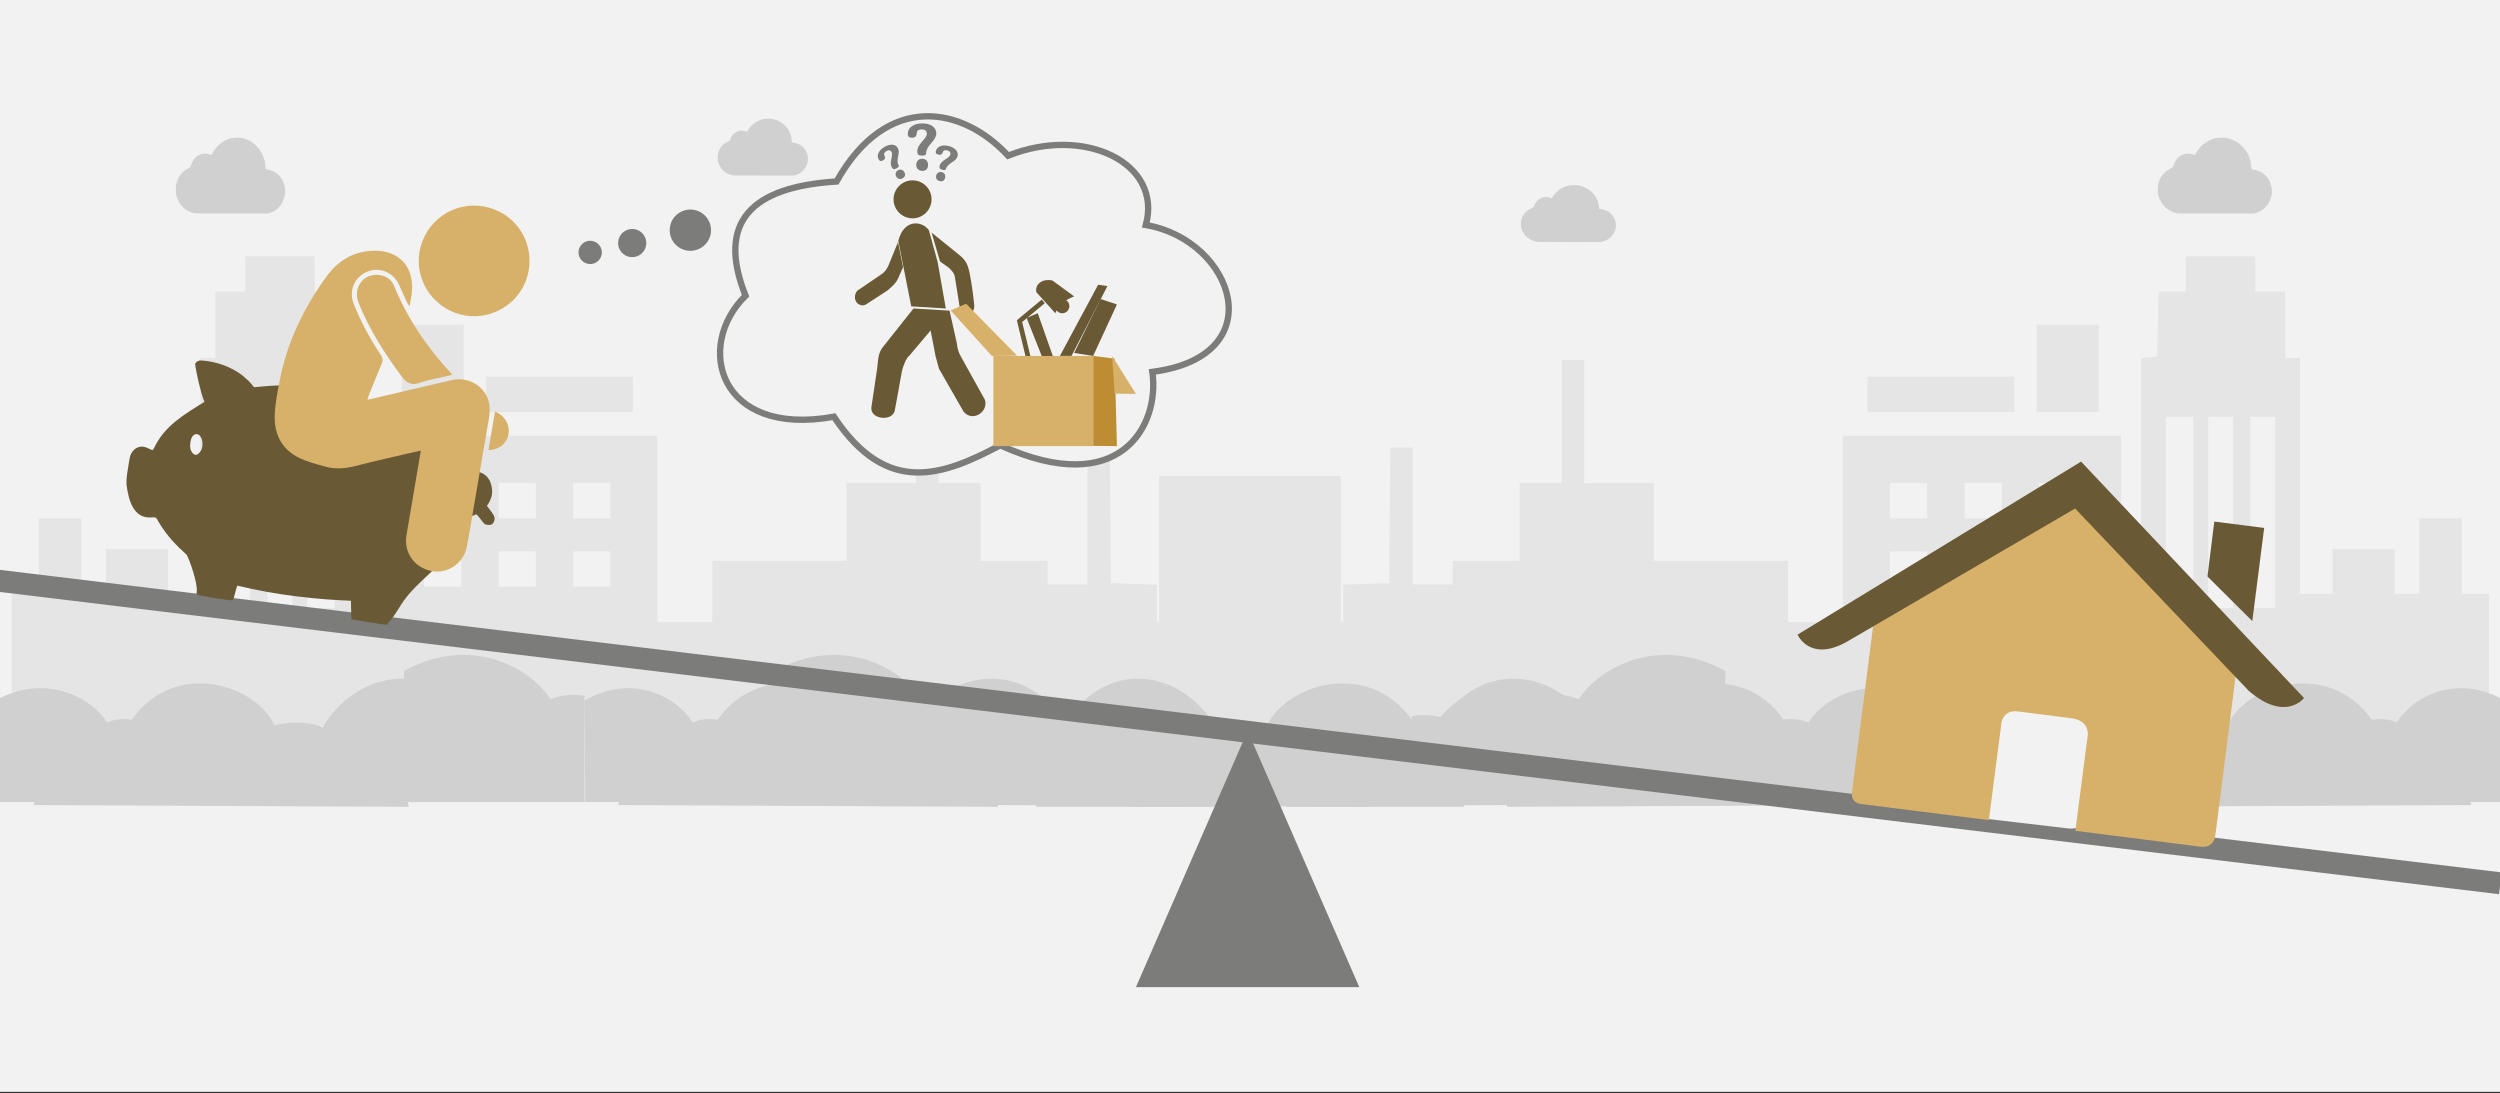 <svg width="526" height="230" xmlns="http://www.w3.org/2000/svg" xmlns:xlink="http://www.w3.org/1999/xlink" overflow="hidden"><rect width="100%" height="100%" fill="#333333" stroke="none"/><defs><clipPath id="clip0"><rect x="0" y="0" width="526" height="230"/></clipPath></defs><g clip-path="url(#clip0)"><rect x="0" y="0" width="526" height="229.667" fill="#FFFFFF"/><rect x="0" y="0" width="526" height="229.667" fill="#F2F2F2"/><path d="M0 87.919 0 76.981 4.449 76.981 8.867 76.981 8.867 61.603 8.867 46.195 22.717 46.195 36.566 46.195 36.566 61.603 36.566 76.981 42.05 76.981 47.533 76.981 47.533 73.047 47.533 69.084 52.359 68.934 57.184 68.785 57.309 54.51 57.466 40.234 59.816 40.234 62.135 40.234 62.135 54.629 62.135 69.054 66.334 69.054 70.501 69.054 70.501 66.55 70.501 64.077 77.551 64.077 84.601 64.077 84.601 55.881 84.601 47.685 89.051 47.685 93.469 47.685 93.469 34.78 93.469 21.846 95.819 21.846 98.169 21.846 98.169 34.78 98.169 47.685 105.501 47.685 112.802 47.685 112.802 55.881 112.802 64.077 126.902 64.077 141.002 64.077 141.002 70.544 141.002 76.981 146.736 76.981 152.502 76.981 152.502 57.371 152.502 37.761 181.736 37.761 210.97 37.761 210.97 55.642 210.97 73.524 213.07 73.524 215.169 73.524 215.169 47.476 215.169 21.428 216.861 21.279 218.553 21.101 218.71 14.276 218.835 7.451 221.687 7.451 224.569 7.451 224.569 3.725 224.569 0 231.87 0 239.171 0 239.171 3.725 239.171 7.451 242.304 7.451 245.438 7.451 245.438 14.395 245.438 21.369 247.004 21.369 248.571 21.369 248.571 46.195 248.571 71.021 251.986 71.021 255.37 71.021 255.37 66.312 255.37 61.603 261.888 61.603 268.437 61.603 268.437 66.312 268.437 71.021 271.037 71.021 273.638 71.021 273.638 63.093 273.638 55.136 278.087 55.136 282.537 55.136 282.537 63.093 282.537 71.021 285.388 71.021 288.271 71.021 288.271 81.958 288.271 92.896 291.937 92.896 295.572 92.896 295.572 95.876 295.572 98.857 147.801 98.857 0 98.857 0 87.919ZM226.136 53.884 226.136 33.767 223.253 33.767 220.371 33.767 220.371 53.884 220.371 74.001 223.253 74.001 226.136 74.001 226.136 53.884ZM234.471 53.884 234.471 33.767 231.87 33.767 229.269 33.767 229.269 53.884 229.269 74.001 231.87 74.001 234.471 74.001 234.471 53.884ZM243.37 53.884 243.37 33.767 240.738 33.767 238.137 33.767 238.137 53.884 238.137 74.001 240.738 74.001 243.37 74.001 243.37 53.884ZM170.236 65.805 170.236 62.08 166.32 62.08 162.403 62.08 162.403 65.805 162.403 69.531 166.32 69.531 170.236 69.531 170.236 65.805ZM185.903 65.805 185.903 62.08 181.987 62.08 178.07 62.08 178.07 65.805 178.07 69.531 181.987 69.531 185.903 69.531 185.903 65.805ZM201.57 65.805 201.57 62.08 197.654 62.08 193.737 62.08 193.737 65.805 193.737 69.531 197.654 69.531 201.57 69.531 201.57 65.805ZM170.236 51.41 170.236 47.685 166.32 47.685 162.403 47.685 162.403 51.41 162.403 55.136 166.32 55.136 170.236 55.136 170.236 51.41ZM185.903 51.41 185.903 47.685 181.987 47.685 178.07 47.685 178.07 51.41 178.07 55.136 181.987 55.136 185.903 55.136 185.903 51.41ZM201.57 51.41 201.57 47.685 197.654 47.685 193.737 47.685 193.737 51.41 193.737 55.136 197.654 55.136 201.57 55.136 201.57 51.41ZM157.703 29.058 157.703 25.333 173.119 25.333 188.535 25.333 188.535 29.058 188.535 32.783 173.119 32.783 157.703 32.783 157.703 29.058ZM193.235 23.604 193.235 14.395 199.753 14.395 206.27 14.395 206.27 23.604 206.27 32.783 199.753 32.783 193.235 32.783 193.235 23.604Z" fill="#E5E5E5" fill-rule="evenodd" transform="matrix(-1.001 0 0 1 291 53.922)"/><path d="M201 147.397C211.478 141.553 221.075 146.613 224.555 152.015 225.907 151.4 227.636 151.129 230 151.438L230 168.755 201.127 168.755Z" fill="#D0D0D0" fill-rule="evenodd"/><path d="M209 169.391C209.785 167.125 211.478 165.618 214.572 165.282 216.219 160.539 219.396 156.958 226.955 156.702 234.322 137.687 255.069 142.666 259.768 152.593 270.243 150.174 276.255 155.859 277.723 162.866 283.813 161.91 287.192 164.264 288 169.754Z" fill="#D0D0D0" fill-rule="evenodd"/><path d="M270 153.243C276.592 141.782 291.802 137.816 301.419 151.33 303.212 150.824 305.221 150.526 308 150.971L308 169.754 287.758 169.754 270.621 169.754Z" fill="#D0D0D0" fill-rule="evenodd"/><path d="M163 141.167C176.73 133.62 189.306 140.155 193.865 147.132 195.637 146.339 197.902 145.988 201 146.387L201 168.756 163.166 168.756Z" fill="#D0D0D0" fill-rule="evenodd"/><path d="M123 147.397C133.116 141.553 142.383 146.613 145.742 152.015 147.048 151.4 148.717 151.129 151 151.438L151 168.755 123.122 168.755Z" fill="#D0D0D0" fill-rule="evenodd"/><path d="M130 169.391C130.795 167.125 132.51 165.618 135.643 165.282 137.311 160.539 140.528 156.958 148.182 156.702 155.643 137.687 176.652 142.666 181.411 152.593 192.018 150.174 198.106 155.859 199.593 162.866 205.76 161.91 209.182 164.264 210 169.754Z" fill="#D0D0D0" fill-rule="evenodd"/><path d="M192 152.856C198.592 141.819 213.802 138 223.419 151.014 225.212 150.527 227.221 150.239 230 150.668L230 168.755 209.758 168.755 192.621 168.755Z" fill="#D0D0D0" fill-rule="evenodd"/><path d="M85 141.167C98.73 133.62 111.306 140.155 115.865 147.132 117.637 146.339 119.902 145.988 123 146.387L123 168.756 85.166 168.756Z" fill="#D0D0D0" fill-rule="evenodd"/><path d="M-1 147.397C9.478 141.553 19.075 146.613 22.555 152.015 23.907 151.4 25.636 151.129 28 151.438L28 168.755-0.873 168.755Z" fill="#D0D0D0" fill-rule="evenodd"/><path d="M7 169.391C7.785 167.125 9.478 165.618 12.572 165.282 14.219 160.539 17.396 156.958 24.955 156.702 32.322 137.687 53.069 142.666 57.768 152.593 68.243 150.174 74.255 155.859 75.723 162.866 81.813 161.91 85.192 164.264 86 169.754Z" fill="#D0D0D0" fill-rule="evenodd"/><path d="M68 152.856C74.592 141.819 89.802 138 99.418 151.014 101.212 150.527 103.221 150.239 106 150.668L106 168.755 85.758 168.755 68.621 168.755Z" fill="#D0D0D0" fill-rule="evenodd"/><path d="M235 141.841 235 130.903 239.456 130.903 243.88 130.903 243.88 115.525 243.88 100.117 257.75 100.117 271.62 100.117 271.62 115.525 271.62 130.903 277.111 130.903 282.602 130.903 282.602 126.969 282.602 123.005 287.435 122.856 292.267 122.707 292.393 108.432 292.549 94.156 294.903 94.156 297.225 94.156 297.225 108.551 297.225 122.976 301.43 122.976 305.603 122.976 305.603 120.472 305.603 117.998 312.664 117.998 319.724 117.998 319.724 109.803 319.724 101.607 324.18 101.607 328.604 101.607 328.604 88.702 328.604 75.767 330.958 75.767 333.311 75.767 333.311 88.702 333.311 101.607 340.654 101.607 347.965 101.607 347.965 109.803 347.965 117.998 362.086 117.998 376.206 117.998 376.206 124.466 376.206 130.903 381.949 130.903 387.723 130.903 387.723 111.293 387.723 91.682 416.999 91.682 446.276 91.682 446.276 109.564 446.276 127.446 448.379 127.446 450.481 127.446 450.481 101.398 450.481 75.35 452.175 75.201 453.87 75.022 454.027 68.198 454.152 61.373 457.008 61.373 459.895 61.373 459.895 57.647 459.895 53.922 467.206 53.922 474.517 53.922 474.517 57.647 474.517 61.373 477.655 61.373 480.793 61.373 480.793 68.317 480.793 75.291 482.362 75.291 483.931 75.291 483.931 100.117 483.931 124.943 487.352 124.943 490.74 124.943 490.74 120.234 490.74 115.525 497.267 115.525 503.826 115.525 503.826 120.234 503.826 124.943 506.43 124.943 509.035 124.943 509.035 117.015 509.035 109.058 513.49 109.058 517.946 109.058 517.946 117.015 517.946 124.943 520.802 124.943 523.689 124.943 523.689 135.88 523.689 146.818 527.36 146.818 531 146.818 531 149.798 531 152.779 383.016 152.779 235 152.779 235 141.841ZM461.464 107.806 461.464 87.689 458.577 87.689 455.69 87.689 455.69 107.806 455.69 127.923 458.577 127.923 461.464 127.923 461.464 107.806ZM469.811 107.806 469.811 87.689 467.206 87.689 464.602 87.689 464.602 107.806 464.602 127.923 467.206 127.923 469.811 127.923 469.811 107.806ZM478.722 107.806 478.722 87.689 476.086 87.689 473.482 87.689 473.482 107.806 473.482 127.923 476.086 127.923 478.722 127.923 478.722 107.806ZM405.483 119.727 405.483 116.002 401.561 116.002 397.638 116.002 397.638 119.727 397.638 123.452 401.561 123.452 405.483 123.452 405.483 119.727ZM421.173 119.727 421.173 116.002 417.25 116.002 413.328 116.002 413.328 119.727 413.328 123.452 417.25 123.452 421.173 123.452 421.173 119.727ZM436.862 119.727 436.862 116.002 432.94 116.002 429.018 116.002 429.018 119.727 429.018 123.452 432.94 123.452 436.862 123.452 436.862 119.727ZM405.483 105.332 405.483 101.607 401.561 101.607 397.638 101.607 397.638 105.332 397.638 109.058 401.561 109.058 405.483 109.058 405.483 105.332ZM421.173 105.332 421.173 101.607 417.25 101.607 413.328 101.607 413.328 105.332 413.328 109.058 417.25 109.058 421.173 109.058 421.173 105.332ZM436.862 105.332 436.862 101.607 432.94 101.607 429.018 101.607 429.018 105.332 429.018 109.058 432.94 109.058 436.862 109.058 436.862 105.332ZM392.932 82.98 392.932 79.254 408.37 79.254 423.809 79.254 423.809 82.98 423.809 86.705 408.37 86.705 392.932 86.705 392.932 82.98ZM428.516 77.526 428.516 68.317 435.042 68.317 441.569 68.317 441.569 77.526 441.569 86.705 435.042 86.705 428.516 86.705 428.516 77.526Z" fill="#E5E5E5" fill-rule="evenodd"/><path d="M0 2.607C10.102-3.237 19.355 1.823 22.709 7.225 24.014 6.61 25.68 6.339 27.959 6.648L27.959 23.965 0.122 23.965Z" fill="#D0D0D0" fill-rule="evenodd" transform="matrix(-1.001 0 0 1 325 144.79)"/><path d="M0 25.6C0.794 23.333 2.506 21.826 5.635 21.491 7.3 16.748 10.513 13.166 18.155 12.91 25.606-6.105 46.584-1.126 51.337 8.802 61.928 6.382 68.008 12.067 69.492 19.074 75.651 18.119 79.067 20.472 79.884 25.962Z" fill="#D0D0D0" fill-rule="evenodd" transform="matrix(-1.001 0 0 1 318 143.792)"/><path d="M0 10.45C6.582-1.011 21.77-4.977 31.373 8.537 33.164 8.031 35.17 7.733 37.945 8.178L37.945 26.961 17.732 26.961 0.62 26.961Z" fill="#D0D0D0" fill-rule="evenodd" transform="matrix(-1.001 0 0 1 256 142.793)"/><path d="M0 3.367C13.71-4.181 26.267 2.354 30.82 9.332 32.59 8.538 34.852 8.188 37.945 8.586L37.945 30.955 0.166 30.955Z" fill="#D0D0D0" fill-rule="evenodd" transform="matrix(-1.001 0 0 1 363 137.8)"/><path d="M0 2.607C10.463-3.237 20.046 1.823 23.52 7.225 24.871 6.61 26.597 6.339 28.958 6.648L28.958 23.965 0.126 23.965Z" fill="#D0D0D0" fill-rule="evenodd" transform="matrix(-1.001 0 0 1 404 144.79)"/><path d="M0 25.6C0.784 23.333 2.475 21.826 5.564 21.491 7.209 16.748 10.381 13.166 17.929 12.91 25.286-6.105 46.002-1.126 50.695 8.802 61.154 6.382 67.158 12.067 68.623 19.074 74.705 18.119 78.079 20.472 78.886 25.962Z" fill="#D0D0D0" fill-rule="evenodd" transform="matrix(-1.001 0 0 1 396 143.792)"/><path d="M0 10.063C6.582-0.974 21.77-4.793 31.373 8.22 33.164 7.734 35.17 7.446 37.945 7.875L37.945 25.962 17.732 25.962 0.62 25.962Z" fill="#D0D0D0" fill-rule="evenodd" transform="matrix(-1.001 0 0 1 335 142.793)"/><path d="M0 3.367C13.71-4.181 26.267 2.354 30.82 9.332 32.59 8.538 34.852 8.188 37.945 8.586L37.945 30.955 0.166 30.955Z" fill="#D0D0D0" fill-rule="evenodd" transform="matrix(-1.001 0 0 1 442 137.8)"/><path d="M0 2.607C10.102-3.237 19.355 1.823 22.709 7.225 24.014 6.61 25.68 6.339 27.959 6.648L27.959 23.965 0.122 23.965Z" fill="#D0D0D0" fill-rule="evenodd" transform="matrix(-1.001 0 0 1 527 144.79)"/><path d="M0 25.6C0.794 23.333 2.506 21.826 5.635 21.491 7.3 16.748 10.513 13.166 18.155 12.91 25.606-6.105 46.584-1.126 51.337 8.802 61.928 6.382 68.008 12.067 69.492 19.074 75.651 18.119 79.067 20.472 79.884 25.962Z" fill="#D0D0D0" fill-rule="evenodd" transform="matrix(-1.001 0 0 1 520 143.792)"/><path d="M0 10.063C6.582-0.974 21.77-4.793 31.373 8.22 33.164 7.734 35.17 7.446 37.945 7.875L37.945 25.962 17.732 25.962 0.62 25.962Z" fill="#D0D0D0" fill-rule="evenodd" transform="matrix(-1.001 0 0 1 458 142.793)"/><path d="M-1.288 119.746 526.352 183.557 525.796 188.143-1.844 124.333Z" fill="#7C7C7B" fill-rule="evenodd"/><path d="M239 207.699 262.5 153.777 286 207.699Z" fill="#7C7C7B" fill-rule="evenodd"/><path d="M18.887 48.879C18.171 47.885 17.387 46.187 16.938 45.1 14.816 39.736 11.367 37.224 8.677 32.413 7.296 30.051 6.547 27.506 6.452 24.86L6.428 24.093 5.91 23.948C5.259 23.766 4.097 23.211 4.097 23.082 4.097 22.821 3.707 23.114 2.465 24.305 1.916 24.832 1.88 24.849 1.305 24.849 0.592 24.849 0.193 24.574 0.062 23.992-0.117 23.197 0.055 22.832 1.083 21.832L2.03 20.911 1.82 20.451C1.242 18.98 1.166 17.874 1.875 16.333 2.383 14.961 4.12 13.825 5.407 14.274 7.933 15.157 7.63 17.989 6.584 19.635 6.584 19.716 6.425 20.03 6.232 20.333 6.038 20.635 5.91 20.925 5.947 20.975 5.984 21.026 6.161 21.12 6.341 21.184L6.667 21.301C13.023 7.081 26.378 2.143 39.997 2.026 44.378 1.865 48.581 2.46 52.326 3.418 52.782 3.535 53.319 3.669 53.518 3.716 53.717 3.763 53.977 3.831 54.096 3.868 54.25 3.917 54.382 3.859 54.562 3.664 54.901 3.297 55.963 2.47 56.095 2.47 56.153 2.47 56.239 2.41 56.284 2.336 58.718 0.662 62.188-0.061 64.817 0.004 66.078 0.039 66.383 0.079 66.671 0.248 66.861 0.359 67.049 0.52 67.089 0.605 67.129 0.691 67.216 0.865 67.281 0.992 66.769 2.788 65.165 6.753 64.241 8.309 64.156 8.395 64.086 8.515 64.086 8.576 68 11.957 71.554 14.857 73.008 19.773 73.081 20.029 73.179 20.265 73.226 20.298 73.272 20.33 73.642 20.249 74.047 20.117 74.957 19.82 75.524 19.813 76.173 20.09 76.791 20.354 77.28 20.895 77.554 21.616 77.741 22.109 77.762 22.411 77.762 24.648 77.762 26.872 77.735 27.265 77.508 28.4 76.602 31.451 75.029 34.975 71.597 34.384 70.333 34.119 70.412 34.113 70.058 34.501 69.879 34.698 69.593 35.043 69.423 35.267 67.406 37.669 65.101 39.403 62.77 40.892 61.939 41.838 59.435 46.621 59.423 48.279 59.423 48.566 59.363 48.754 59.242 48.846 58.986 49.041 51.833 49.054 51.679 48.86 51.571 48.725 51.493 48.201 51.356 46.682 51.311 46.182 51.228 45.726 51.17 45.668 42.662 46.41 33.567 45.875 27.132 45.089 26.907 46.405 26.641 47.588 26.421 48.939L22.745 48.963C20.375 48.978 19.004 48.948 18.887 48.88ZM64.92 19.538C65.442 19.058 65.66 18.443 65.665 17.431 65.672 16.224 65.254 15.525 64.525 15.525 63.463 15.525 62.673 17.595 63.243 18.884 63.707 19.932 64.257 20.147 64.92 19.538ZM27.144 10.393C31.499 8.923 36.724 8.031 41.396 8.484 43.603 8.661 45.765 8.93 47.864 9.419L48.047 9.182C48.147 9.051 48.23 8.855 48.232 8.746 48.232 8.637 48.313 8.299 48.409 7.994 48.517 7.65 48.547 7.403 48.486 7.345 48.283 7.148 45.448 6.652 43.675 6.504 43.02 6.449 42.23 6.358 41.921 6.302 41.189 6.168 36.834 6.168 36.105 6.302 35.796 6.359 35.029 6.453 34.402 6.511 31.433 6.644 28.839 7.563 26.295 8.372 25.542 8.713 26.001 8.943 26.17 9.462 26.524 10.571 26.693 10.732 27.144 10.391Z" fill="#695934" fill-rule="evenodd" transform="matrix(-0.989 -0.156 -0.157 0.988 107.741 86.08)"/><path d="M57.918 88.453C64.675 87.596 74.513 89.469 80.049 92.666L67.84 94.357Z" fill="#695934" fill-rule="evenodd"/><path d="M156.864 62.22C150.643 46.619 158.175 39.303 176.006 38.19 186.668 19.194 202.567 22.438 212.101 32.755 228.241 26.323 244.634 34.325 241.086 47.344 259.606 50.503 268.077 74.948 242.453 78.239 244.086 89.589 235.616 105.164 210.46 93.687 198.537 99.996 186.666 104.605 175.459 87.679 151.099 92.09 146.13 72.738 156.864 62.22Z" stroke="#7C7C7B" stroke-width="1.333" stroke-miterlimit="8" fill="#F2F2F2" fill-rule="evenodd"/><path d="M141.094 47.161C141.796 44.868 144.227 43.577 146.523 44.278 148.82 44.978 150.113 47.406 149.411 49.699 148.709 51.993 146.279 53.284 143.982 52.583 141.685 51.882 140.392 49.455 141.094 47.161Z" fill="#7C7C7B" fill-rule="evenodd"/><path d="M130.174 50.275C130.654 48.708 132.314 47.826 133.883 48.305 135.452 48.783 136.335 50.441 135.855 52.008 135.376 53.574 133.716 54.456 132.147 53.978 130.578 53.499 129.695 51.841 130.174 50.275Z" fill="#7C7C7B" fill-rule="evenodd"/><path d="M121.828 52.392C122.224 51.097 123.596 50.369 124.892 50.764 126.189 51.16 126.919 52.53 126.523 53.825 126.127 55.119 124.754 55.848 123.458 55.452 122.161 55.057 121.432 53.687 121.828 52.392Z" fill="#7C7C7B" fill-rule="evenodd"/><path d="M0 3.994C-1.01703e-15 1.788 1.788 0 3.994 0 6.2-1.01703e-15 7.988 1.788 7.988 3.994 7.988 6.2 6.2 7.988 3.994 7.988 1.788 7.988-1.52555e-15 6.2 0 3.994Z" fill="#695934" fill-rule="evenodd" transform="matrix(-1.001 0 0 1 196 37.945)"/><path d="M7.268 18.522 9.986 4.752C8.795 0 4.916 0.538 3.558 2.515L1.725 9.174 0 18.973 7.268 18.522Z" fill="#695934" fill-rule="evenodd" transform="matrix(-1.001 0 0 1 199 45.933)"/><path d="M8.21 0.45 6.651 7.423C6.587 8.306 6.332 9.223 5.791 10.174L0.764 19.224C0 21.802 3.389 23.965 5.251 21.716L10.421 12.683 11.153 10.001 12.188 4.62 16.563 9.811C17.486 10.624 17.868 11.991 18.186 13.03L19.697 21.352C20.063 23.861 24.964 23.412 24.63 20.764L23.421 12.614C23.166 11.005 23.389 9.344 21.957 7.787L15.783 0 8.21 0.45Z" fill="#695934" fill-rule="evenodd" transform="matrix(-1.001 0 0 1 208 64.906)"/><path d="M8.987 0 2.855 4.966C2.091 5.636 1.576 6.375 1.342 7.2 0.858 8.575 0.312 12.286 0 15.431 0.094 17.974 2.762 16.977 2.996 16.187L4.041 9.657C4.181 8.368 4.821 8.059 5.305 7.44L7.208 6.083 8.987 0Z" fill="#695934" fill-rule="evenodd" transform="matrix(-1.001 0 0 1 205 48.929)"/><path d="M1.055 0 3.054 4.907C3.422 5.717 3.901 6.425 4.717 6.897L9.657 10.27C10.984 12.142 9.177 13.98 7.722 13.086L3.294 10.202C2.51 9.528 1.551 8.769 1.055 7.69L0 5.278 1.055 0Z" fill="#695934" fill-rule="evenodd" transform="matrix(-1.001 0 0 1 190 50.926)"/><path d="M208.691 74.891 200 65.312 203.269 63.907 214 74.836Z" fill="#D7B169" fill-rule="evenodd"/><path d="M230 74.891 234.513 75.456 235 93.864 230 93.813Z" fill="#BD8D33" fill-rule="evenodd"/><path d="M234 74.891 239 82.88 234.519 82.823Z" fill="#D7B169" fill-rule="evenodd"/><path d="M216.395 75.391 214.5 67.564 219.5 63.408" stroke="#695934" stroke-miterlimit="8" fill="none" fill-rule="evenodd"/><path d="M222.043 65.905 218.043 61.47C217.681 59.542 219.68 58.576 221.435 59.022L226 62.357C224.284 63.043 222.819 63.942 222.043 65.905Z" fill="#695934" fill-rule="evenodd"/><path d="M225 64.407C225 65.234 224.328 65.905 223.5 65.905 222.672 65.905 222 65.234 222 64.407 222 63.579 222.672 62.909 223.5 62.909 224.328 62.909 225 63.579 225 64.407Z" fill="#695934" fill-rule="evenodd"/><path d="M222 76.3 218.346 65.904 216 66.885 219.97 76.889Z" fill="#695934" fill-rule="evenodd"/><path d="M223 74.891 231.049 59.913 233 60.189 225.446 74.885Z" fill="#695934" fill-rule="evenodd"/><path d="M231.553 62.909 235 64.052 229.997 74.891 226 74.266Z" fill="#695934" fill-rule="evenodd"/><path d="M197 28.091C197 28.683 196.636 29.358 195.929 30.119 195.221 30.896 194.857 31.606 194.857 32.231 194.857 32.434 194.793 32.569 194.664 32.636 194.536 32.704 194.321 32.738 194.021 32.738 193.571 32.738 193.293 32.653 193.143 32.484 193.057 32.366 192.993 32.129 192.993 31.791 192.993 31.217 193.336 30.541 194 29.798 194.686 29.054 195.007 28.514 195.007 28.193 195.007 27.551 194.664 27.23 193.957 27.23 193.4 27.23 193.079 27.382 192.95 27.686 192.886 27.956 192.843 28.243 192.779 28.514 192.671 28.818 192.393 28.97 191.9 28.97 191.536 28.97 191.3 28.902 191.171 28.767 191.064 28.649 191 28.463 191 28.176 191 27.483 191.3 26.942 191.879 26.537 192.436 26.165 193.164 25.962 194.043 25.962 194.921 25.962 195.629 26.148 196.143 26.503 196.7 26.875 197 27.415 197 28.091ZM195.264 34.681C195.264 35.526 194.857 35.948 194.021 35.948 193.614 35.948 193.314 35.813 193.079 35.542 192.886 35.306 192.779 35.019 192.779 34.681 192.779 34.343 192.886 34.056 193.079 33.819 193.293 33.549 193.614 33.397 194.021 33.397 194.429 33.397 194.75 33.549 194.986 33.819 195.179 34.056 195.264 34.343 195.264 34.681Z" fill="#7C7C7B" fill-rule="evenodd"/><path d="M188.913 31.163C189.139 31.554 189.151 32.143 188.963 32.922 188.782 33.711 188.807 34.322 189.046 34.736 189.124 34.87 189.132 34.984 189.071 35.079 189.009 35.174 188.877 35.28 188.675 35.397 188.37 35.572 188.149 35.625 187.983 35.572 187.88 35.527 187.746 35.396 187.617 35.172 187.398 34.792 187.371 34.212 187.536 33.461 187.716 32.702 187.727 32.22 187.604 32.007 187.358 31.583 187.004 31.504 186.525 31.78 186.149 31.997 185.989 32.223 186.019 32.474 186.079 32.678 186.159 32.885 186.219 33.089 186.263 33.331 186.133 33.541 185.799 33.733 185.553 33.875 185.368 33.922 185.229 33.883 185.111 33.846 184.997 33.749 184.887 33.559 184.622 33.101 184.618 32.626 184.855 32.133 185.09 31.669 185.505 31.251 186.099 30.909 186.693 30.566 187.243 30.413 187.726 30.447 188.245 30.476 188.655 30.716 188.913 31.163ZM190.258 36.197C190.581 36.755 190.467 37.193 189.902 37.519 189.626 37.678 189.372 37.706 189.109 37.619 188.888 37.538 188.706 37.389 188.577 37.166 188.448 36.943 188.41 36.711 188.45 36.479 188.492 36.217 188.651 35.991 188.926 35.832 189.202 35.674 189.477 35.649 189.74 35.736 189.961 35.817 190.129 35.973 190.258 36.197Z" fill="#7C7C7B" fill-rule="evenodd"/><path d="M201.461 32.906C201.344 33.342 200.935 33.767 200.252 34.185 199.564 34.615 199.149 35.065 199.025 35.526 198.985 35.676 198.91 35.762 198.8 35.786 198.689 35.81 198.521 35.792 198.295 35.731 197.955 35.64 197.762 35.522 197.682 35.367 197.641 35.263 197.639 35.075 197.706 34.826 197.82 34.402 198.212 33.973 198.86 33.559 199.525 33.149 199.874 32.815 199.938 32.578 200.065 32.105 199.87 31.799 199.336 31.656 198.916 31.544 198.643 31.591 198.486 31.79 198.384 31.976 198.295 32.179 198.193 32.365 198.052 32.568 197.812 32.624 197.44 32.525 197.165 32.451 197.001 32.354 196.93 32.228 196.873 32.119 196.861 31.969 196.918 31.757 197.055 31.246 197.388 30.908 197.905 30.726 198.399 30.564 198.989 30.562 199.652 30.739 200.314 30.917 200.811 31.196 201.129 31.562 201.475 31.948 201.595 32.408 201.461 32.906ZM198.848 37.415C198.681 38.038 198.29 38.267 197.659 38.099 197.352 38.016 197.153 37.856 197.028 37.609 196.93 37.396 196.906 37.162 196.973 36.913 197.039 36.664 197.177 36.474 197.369 36.338 197.585 36.182 197.857 36.135 198.164 36.217 198.471 36.299 198.684 36.476 198.808 36.723 198.907 36.937 198.915 37.166 198.848 37.415Z" fill="#7C7C7B" fill-rule="evenodd"/><path d="M414.958 142.862C415.265 140.26 417.626 138.398 420.232 138.704L439.107 140.921C441.713 141.227 443.578 143.585 443.271 146.187L440.449 170.145C440.143 172.747 437.782 174.609 435.176 174.303L416.301 172.086C413.694 171.78 411.83 169.423 412.137 166.82Z" fill="#F2F2F2" fill-rule="evenodd"/><path d="M389.642 166.723C389.642 166.723 389.272 168.873 391.598 169.169 394.492 169.536 418.457 172.553 418.457 172.553L421.042 152.582C421.042 152.582 421.083 149.241 424.604 149.688L435.747 151.104C439.911 151.633 439.235 154.894 439.235 154.894L436.65 174.799C436.65 174.799 459.369 177.686 462.937 178.139 465.89 178.515 466.099 175.806 466.099 175.806L470.793 138.979 437.558 104.356 394.415 129.273C394.415 129.273 389.642 166.723 389.642 166.723Z" fill="#D7B169" fill-rule="evenodd"/><path d="M378.198 133.532C378.198 133.532 380.826 139.544 388.821 134.882L436.602 106.99 473.174 145.39C480.9 151.981 484.762 146.863 484.762 146.863L437.859 97.121 378.198 133.532Z" fill="#695934" fill-rule="evenodd"/><path d="M476.382 111.074 465.886 109.74 464.457 121.299 473.884 130.677Z" fill="#695934" fill-rule="evenodd"/><path d="M458.243 44.893C456.294 44.636 454.735 43.244 454.147 41.235 454.02 40.804 454.003 40.648 454 39.937 453.998 39.283 454.02 39.035 454.115 38.642 454.468 37.185 455.311 36.144 456.74 35.403 456.949 35.295 457.146 35.173 457.179 35.132 457.211 35.091 457.29 34.894 457.355 34.695 457.638 33.814 458.241 33.048 458.925 32.7 459.879 32.215 460.73 32.185 461.722 32.603 461.791 32.632 461.841 32.584 461.932 32.4 462.334 31.58 463.178 30.601 463.94 30.069 464.961 29.357 465.95 29.017 467.151 28.967 468.046 28.93 468.59 29.004 469.35 29.265 470.311 29.596 471.093 30.096 471.826 30.848 472.931 31.981 473.551 33.401 473.683 35.1 473.717 35.536 473.734 35.592 473.835 35.614 473.897 35.628 474.154 35.68 474.406 35.731 475.761 36.003 476.793 36.772 477.44 37.993 478.257 39.533 478.176 41.361 477.226 42.842 476.569 43.866 475.774 44.47 474.648 44.8L474.217 44.926 466.418 44.934C462.127 44.939 458.45 44.92 458.243 44.893Z" fill="#D0D0D0" fill-rule="evenodd"/><path d="M323.536 50.895C321.912 50.702 320.613 49.658 320.122 48.151 320.017 47.828 320.002 47.711 320 47.178 319.998 46.687 320.017 46.501 320.096 46.207 320.39 45.114 321.093 44.333 322.283 43.778 322.457 43.696 322.622 43.605 322.649 43.574 322.676 43.543 322.742 43.396 322.795 43.246 323.032 42.586 323.534 42.011 324.104 41.75 324.899 41.386 325.608 41.364 326.435 41.677 326.493 41.699 326.534 41.663 326.61 41.525 326.945 40.91 327.648 40.176 328.283 39.777 329.134 39.242 329.959 38.988 330.959 38.95 331.705 38.922 332.158 38.978 332.791 39.174 333.593 39.422 334.244 39.797 334.855 40.361 335.776 41.211 336.293 42.276 336.403 43.55 336.431 43.877 336.445 43.919 336.529 43.935 336.581 43.946 336.795 43.985 337.005 44.023 338.134 44.227 338.994 44.804 339.533 45.72 340.214 46.875 340.147 48.245 339.355 49.357 338.808 50.124 338.145 50.577 337.206 50.825L336.848 50.919 330.349 50.926C326.773 50.929 323.708 50.915 323.536 50.895Z" fill="#D0D0D0" fill-rule="evenodd"/><path d="M154.359 36.915C152.816 36.722 151.582 35.678 151.116 34.171 151.016 33.848 151.002 33.731 151 33.198 150.998 32.708 151.016 32.522 151.091 32.227 151.371 31.134 152.038 30.354 153.169 29.798 153.334 29.716 153.491 29.625 153.516 29.594 153.542 29.564 153.605 29.416 153.656 29.267 153.88 28.606 154.357 28.031 154.899 27.77 155.654 27.406 156.328 27.384 157.113 27.698 157.168 27.719 157.207 27.683 157.279 27.545 157.598 26.93 158.266 26.196 158.869 25.797 159.678 25.263 160.461 25.008 161.411 24.971 162.119 24.943 162.55 24.998 163.152 25.194 163.913 25.442 164.532 25.817 165.112 26.381 165.987 27.231 166.478 28.296 166.583 29.57 166.61 29.898 166.622 29.939 166.703 29.956 166.752 29.966 166.955 30.006 167.155 30.043 168.227 30.247 169.044 30.825 169.557 31.74 170.203 32.895 170.139 34.266 169.387 35.377 168.867 36.145 168.238 36.598 167.346 36.845L167.005 36.94 160.831 36.946C157.434 36.949 154.523 36.935 154.359 36.915Z" fill="#D0D0D0" fill-rule="evenodd"/><path d="M41.066 44.893C39.199 44.636 37.705 43.244 37.14 41.235 37.019 40.804 37.002 40.648 37 39.937 36.998 39.283 37.019 39.035 37.11 38.642 37.449 37.185 38.257 36.144 39.626 35.403 39.826 35.295 40.015 35.173 40.046 35.132 40.078 35.091 40.153 34.894 40.215 34.695 40.486 33.814 41.064 33.048 41.72 32.7 42.634 32.215 43.45 32.185 44.4 32.603 44.467 32.632 44.514 32.584 44.601 32.4 44.987 31.58 45.795 30.601 46.525 30.069 47.504 29.357 48.453 29.017 49.603 28.967 50.46 28.93 50.982 29.004 51.71 29.265 52.632 29.596 53.381 30.096 54.084 30.848 55.142 31.981 55.736 33.401 55.863 35.1 55.896 35.536 55.911 35.592 56.008 35.614 56.068 35.628 56.315 35.68 56.556 35.731 57.854 36.003 58.843 36.772 59.463 37.993 60.246 39.533 60.169 41.361 59.258 42.842 58.629 43.866 57.867 44.47 56.787 44.8L56.375 44.926 48.901 44.934C44.788 44.939 41.265 44.92 41.066 44.893Z" fill="#D0D0D0" fill-rule="evenodd"/><path d="M209 74.891 230 74.891 230 93.864 209 93.864Z" fill="#D7B169" fill-rule="evenodd"/><path d="M88.515 94.811C87.879 94.952 87.308 95.075 86.74 95.207 82.742 96.144 78.73 97.021 74.758 98.049 72.659 98.592 70.592 98.753 68.519 98.189 66.679 97.69 64.797 97.214 63.084 96.407 59.208 94.579 57.612 91.238 57.81 87.123 57.928 84.671 58.422 82.223 58.901 79.803 60.477 71.872 63.933 64.76 68.642 58.242 71.03 54.94 74.243 52.899 78.435 52.752 83.895 52.56 87.178 56.066 86.658 61.496 86.57 62.411 86.363 63.314 86.168 64.468 85.916 64.086 85.783 63.932 85.7 63.752 85.135 62.528 84.561 61.308 84.03 60.068 82.868 57.35 79.933 56.076 77.267 57.157 74.588 58.245 73.333 61.187 74.417 63.924 75.934 67.754 77.898 71.357 80.176 74.783 80.615 75.444 80.58 75.939 80.286 76.619 79.316 78.86 78.419 81.134 77.501 83.396 77.422 83.593 77.387 83.809 77.308 84.102 77.689 84.026 77.986 83.972 78.279 83.904 83.863 82.594 89.442 81.261 95.031 79.978 99.17 79.029 103.065 81.993 103.04 86.151 103.03 87.706 102.652 89.265 102.39 90.815 101.301 97.269 100.195 103.718 99.089 110.17 98.805 111.83 98.543 113.497 98.195 115.146 97.473 118.551 94.12 120.801 90.809 120.151 87.142 119.43 84.9 116.182 85.526 112.581 86.519 106.852 87.475 101.116 88.445 95.384 88.473 95.222 88.485 95.06 88.515 94.811Z" fill="#D7B169" fill-rule="evenodd"/><path d="M102.812 43.665C109.07 45.352 112.689 51.696 110.994 58.009 109.361 64.082 102.9 67.788 96.802 66.148 90.563 64.47 86.825 58.071 88.491 51.922 90.19 45.643 96.548 41.977 102.812 43.665Z" fill="#D7B169" fill-rule="evenodd"/><path d="M95.179 78.843C94.844 78.935 94.606 79.007 94.368 79.064 92.346 79.544 90.264 79.856 88.316 80.544 86.496 81.186 85.54 80.592 84.471 79.156 80.896 74.358 77.734 69.337 75.473 63.784 74.238 60.752 76.171 57.759 79.311 57.828 80.973 57.864 82.292 58.648 82.92 60.172 85.789 67.145 89.954 73.256 95.179 78.843Z" fill="#D7B169" fill-rule="evenodd"/><path d="M102.781 94.707C103.241 91.974 103.691 89.297 104.142 86.618 106.139 87.357 107.32 89.308 106.985 91.302 106.653 93.29 104.992 94.672 102.781 94.707Z" fill="#D7B169" fill-rule="evenodd"/></g></svg>